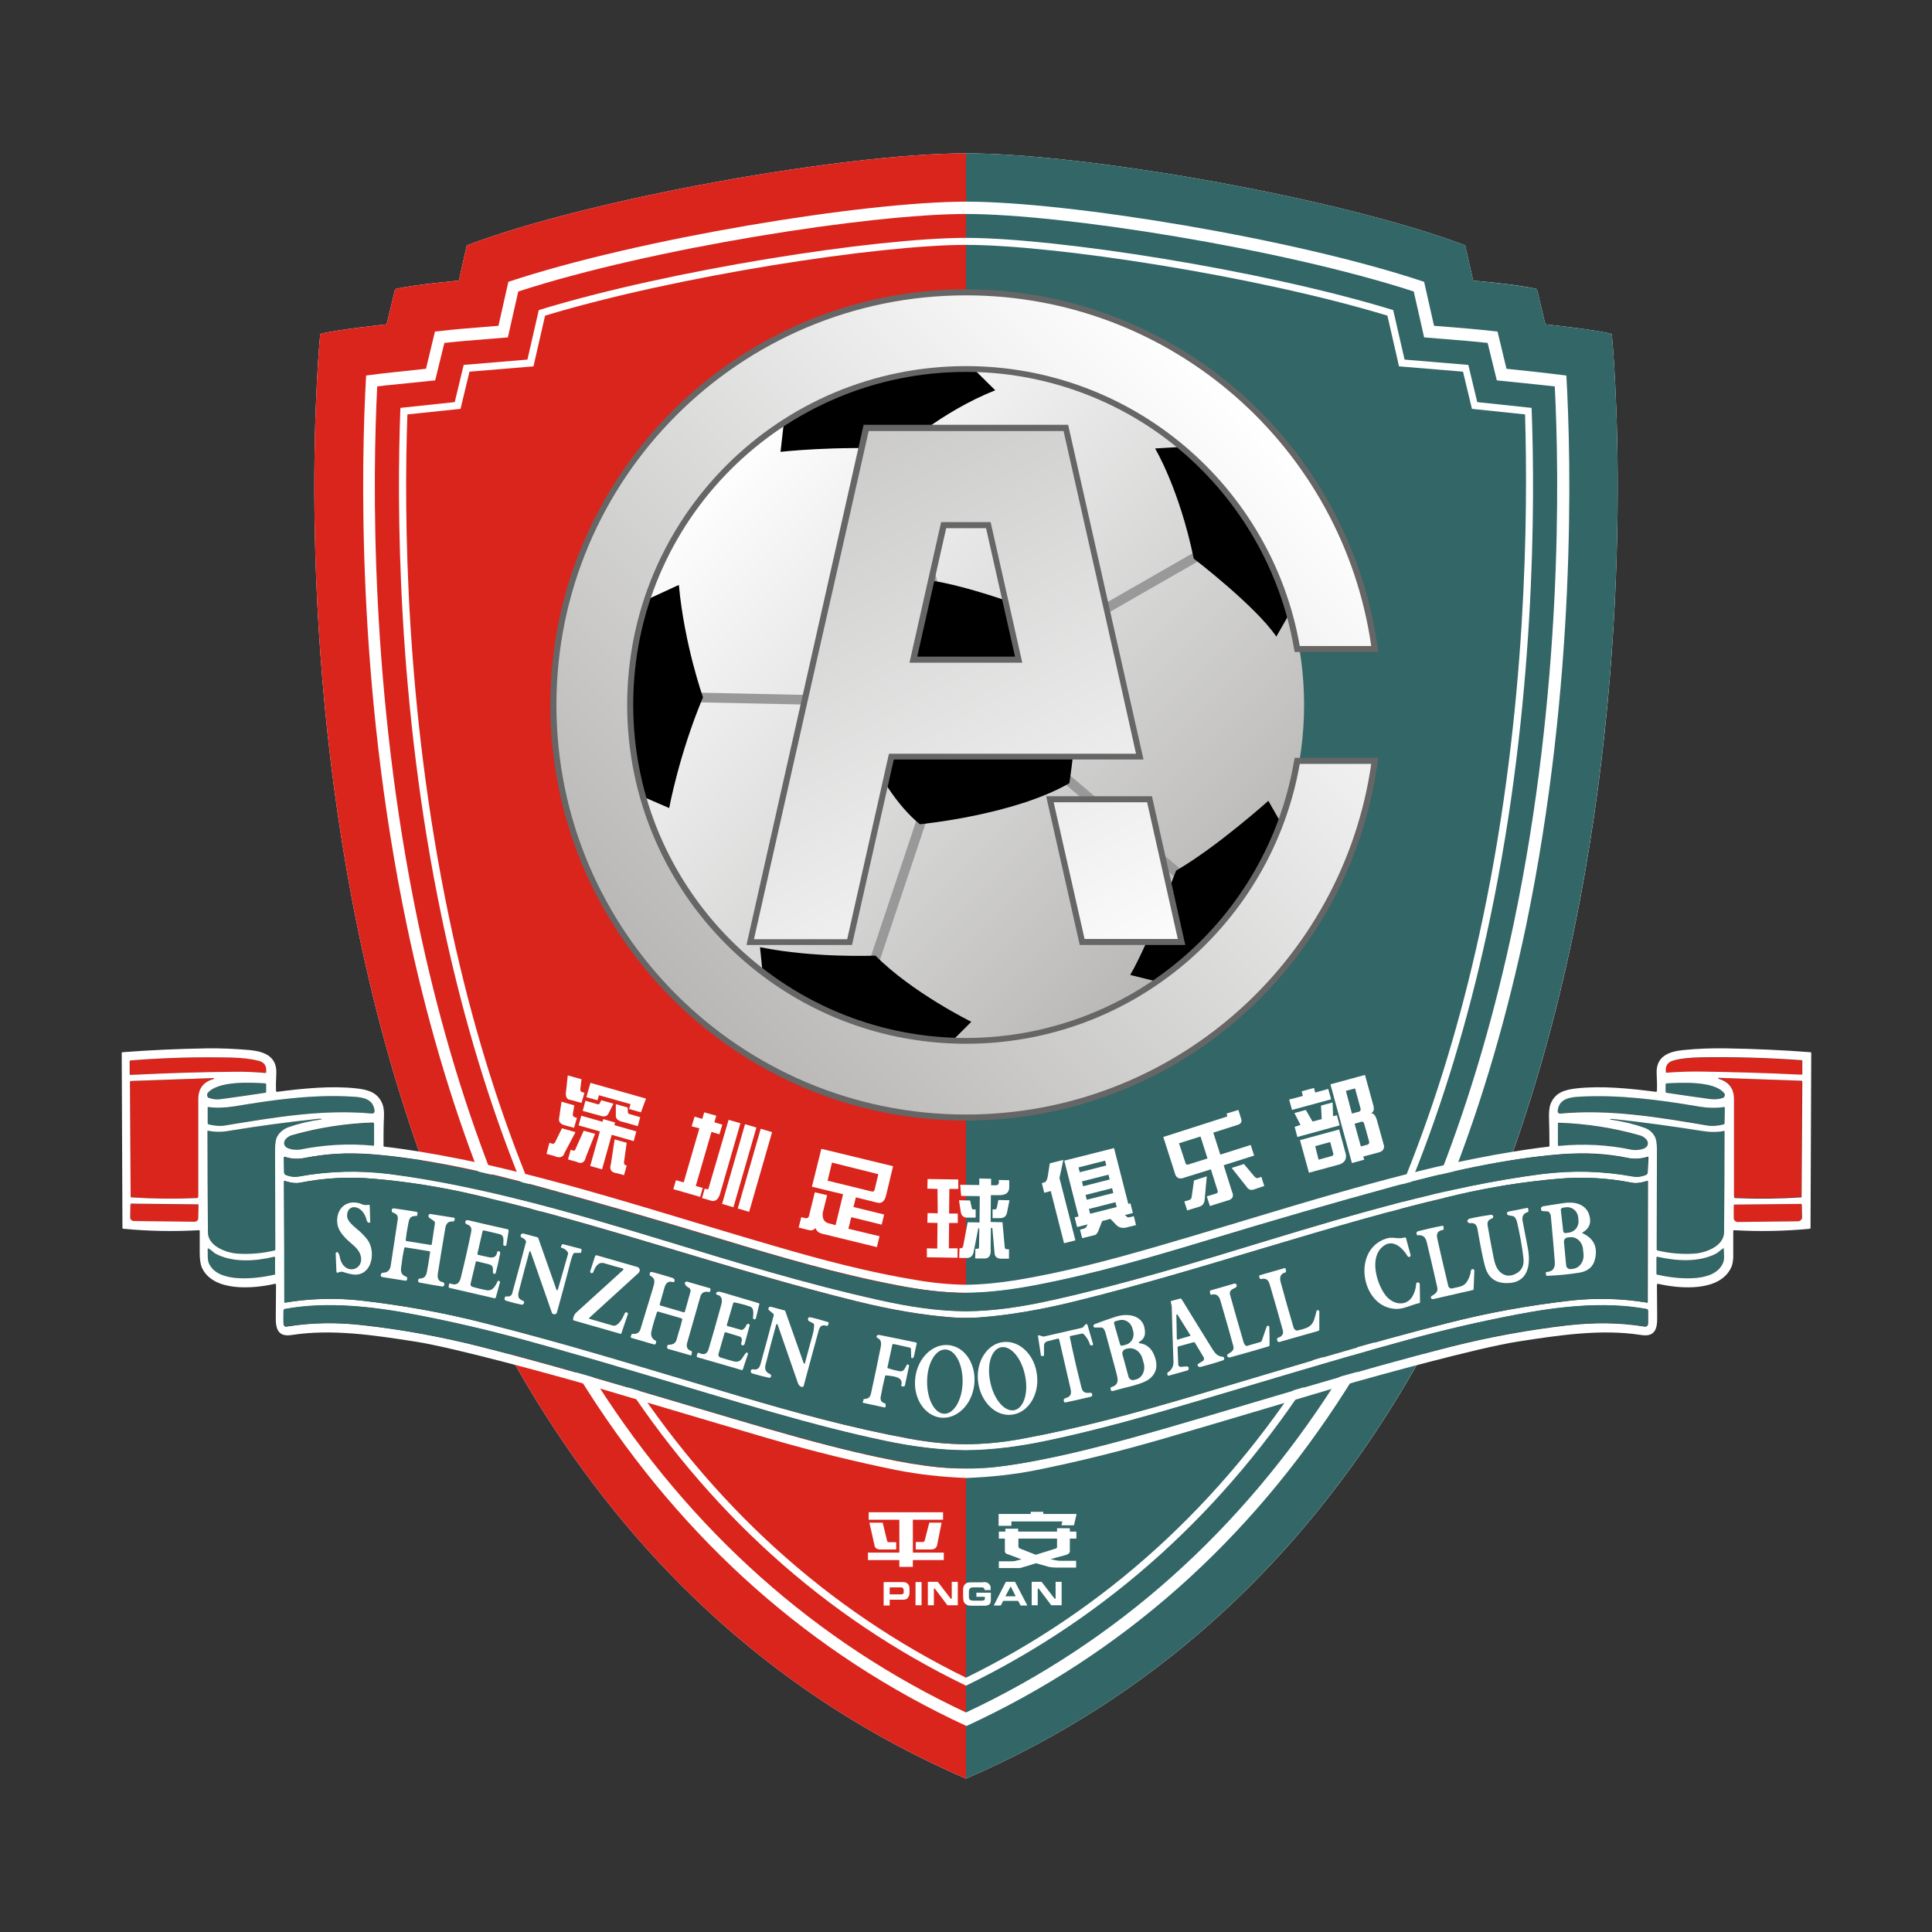 <?xml version="1.0" encoding="utf-8"?>
<!-- Created by @FCLOGO 2023-10-24 GMT+8 16:31:18 . https://fclogo.top/ -->
<!-- FOR PERSONAL USE ONLY NOT FOR COMMERCIAL USE -->
<svg version="1.1" xmlns="http://www.w3.org/2000/svg" xmlns:xlink="http://www.w3.org/1999/xlink" x="0px" y="0px"
	 viewBox="0 0 800 800" style="enable-background:new 0 0 800 800;" xml:space="preserve">
<rect x="0" y="0" width="800" height="800" fill="#333333" stroke="none"/>
<style type="text/css">
	.st0{fill:#FFFFFF;}
	.st1{fill:#DA251D;enable-background:new    ;}
	.st2{fill:#336666;enable-background:new    ;}
	.st3{fill-rule:evenodd;clip-rule:evenodd;fill:url(#SVGID_1_);}
	.st4{fill:#999999;enable-background:new    ;}
	.st5{fill-rule:evenodd;clip-rule:evenodd;}
	.st6{enable-background:new    ;}
	.st7{fill:#666666;}
	.st8{fill-rule:evenodd;clip-rule:evenodd;fill:url(#SVGID_00000074427678227986980730000011378154574165895323_);}
	.st9{fill:#666666;enable-background:new    ;}
	.st10{fill-rule:evenodd;clip-rule:evenodd;fill:url(#SVGID_00000103262490780313233440000003900313969220775058_);}
	.st11{fill:#DA251C;}
	.st12{fill:#336666;}
</style>
<g>
	<g>
		<path class="st0" d="M667.4,138.3c-6.4-1.8-27.5-4-27.5-4l-3.5-14.6c-8-2-26.4-3.5-26.4-3.5l-3.3-14.6
			C554.8,81.9,449.4,63.5,400,63.5s-154.8,18.4-206.7,38.1l-3.3,14.6c0,0-18.4,1.6-26.4,3.5l-3.5,14.6c0,0-21.1,2.2-27.5,4
			c0,0-46.6,462.4,267.4,598.2C714.1,600.7,667.4,138.3,667.4,138.3z"/>
		<g>
			<path class="st1" d="M400,63.5c-49.4,0-154.8,18.4-206.7,38.1l-3.3,14.6c0,0-18.4,1.6-26.4,3.5l-3.5,14.6c0,0-21.1,2.2-27.5,4
				c0,0-46.6,462.4,267.4,598.2V63.5z"/>
			<path class="st2" d="M400,63.5c49.4,0,154.8,18.4,206.7,38.1l3.3,14.6c0,0,18.4,1.6,26.4,3.5l3.5,14.6c0,0,21.1,2.2,27.5,4
				c0,0,46.6,462.4-267.4,598.2V63.5z"/>
		</g>
		<path class="st0" d="M648.6,155.5c-3.4-0.4-7.2-0.9-10.8-1.3l-14-1.5l-3.7-15.4c-4.1-0.5-8.5-0.9-11.7-1.2l-14.6-1.2l-4.1-18.2
			c-53.8-18-147.3-33.2-189.6-33.2s-135.8,15.3-189.6,33.2l-4.1,18.2l-14.6,1.2c-3.3,0.3-7.6,0.7-11.7,1.2l-3.7,15.4l-14,1.5
			c-3.6,0.4-7.3,0.8-10.8,1.3c-2,35.2-4.2,127.1,16.9,227.9c15.6,74.4,40.7,139,74.6,192.1c40.1,62.8,93,109.6,157.1,139.2
			c64.2-29.6,117-76.3,157.1-139.2c33.9-53.1,59-117.7,74.6-192.1C652.8,282.6,650.6,190.7,648.6,155.5z M626.8,382.4
			c-15.5,73.8-40.3,137.9-73.9,190.4c-39.2,61.3-90.6,107.1-152.9,136.3c-62.3-29.2-113.8-75.1-152.9-136.3
			c-33.6-52.5-58.4-116.6-73.9-190.4c-20.2-96.5-18.9-185-17-222.4c2.2-0.3,4.4-0.5,6.5-0.7l17.5-1.8l3.8-15.5
			c2.8-0.3,5.7-0.6,8.1-0.8l18.2-1.5l4.3-19c55-17.9,145.6-32.1,185.4-32.1c39.8,0,130.3,14.2,185.4,32.1l4.3,19l18.2,1.5
			c2.5,0.2,5.3,0.5,8.1,0.8l3.8,15.5l17.5,1.8c2.1,0.2,4.3,0.5,6.5,0.7C645.7,197.4,647,285.9,626.8,382.4z"/>
		<path class="st0" d="M634.2,168.9l-22.5-2.4l-3.7-15.4c-0.3,0-26.4-2.2-26.4-2.2l-4.7-20.5C522.5,111.7,437.2,98.5,400,98.5
			c-37.2,0-122.5,13.2-176.9,29.9l-4.7,20.5c0,0-26.1,2.2-26.4,2.2l-3.7,15.4l-22.5,2.4c-1.5,38.8-1.6,121.9,17.2,211.4
			c15.2,72.6,39.6,135.6,72.5,187.1C292.7,625.7,341.3,669.6,400,698c58.7-28.5,107.3-72.4,144.5-130.6
			c32.9-51.5,57.3-114.5,72.5-187.1C635.8,290.9,635.7,207.7,634.2,168.9z M614.1,379.7C599,452,574.7,514.6,542,565.8
			c-36.6,57.3-84.4,100.7-142,128.9c-57.6-28.2-105.3-71.6-142-128.9c-32.7-51.2-57-113.8-72.1-186.1
			c-18.1-86.4-18.7-166.5-17.2-208.1l22-2.3l3.7-15.4c6.3-0.5,26.5-2.2,26.5-2.2l4.8-21c54.6-16.5,138.1-29.3,174.4-29.3
			c36.2,0,119.7,12.7,174.4,29.3l4.8,21c0,0,20.2,1.7,26.5,2.2l3.7,15.4l22,2.3C632.7,213.3,632.2,293.4,614.1,379.7z"/>
	</g>
	<g>
		<linearGradient id="SVGID_1_" gradientUnits="userSpaceOnUse" x1="298.277" y1="190.214" x2="496.267" y2="388.204">
			<stop  offset="0" style="stop-color:#FFFFFF"/>
			<stop  offset="1" style="stop-color:#B9B8B7"/>
		</linearGradient>
		<circle class="st3" cx="400" cy="291.9" r="140"/>
		<g>
			<path class="st4" d="M389.8,264l-24.1-95.7l3.9-1l24.1,95.7L389.8,264z M508.2,225.5l-2-3.5l-73.4,42.1l2,3.5L508.2,225.5z
				 M501.6,370.7l-69.6-59l-2.6,3.1l69.6,59L501.6,370.7z M390.1,320.5l-3.8-1.3l-32.4,96.9l3.8,1.3L390.1,320.5z M383.3,288.8
				l-114-2.4l-0.1,4l114,2.4L383.3,288.8z"/>
			<path class="st5" d="M412.1,161.6c-22.8,9.1-39.2,24.4-39.2,24.4c-27.1-1.5-49.7,1.1-49.7,1.1l1.5-13.2
				c21.7-13.9,47.5-21.9,75.2-21.9c0.8,0,1.7,0,2.5,0L412.1,161.6z M281.1,242.2l-14.3,6.6c-4.4,13.6-6.8,28.1-6.8,43.1
				c0,13,1.8,25.5,5.1,37.5l12,5.2c0,0,4-22,14-45.9C291.1,288.8,283.4,267.1,281.1,242.2z M362.5,395.7c0,0-25.2,1.1-47.8-3.5
				l1.2,11.7c21.8,16.4,48.5,26.6,77.6,27.9l8.7-8.7C402.2,423.1,377.8,411.1,362.5,395.7z M525.2,331.6c0,0-21.3,19.1-38.2,28.9
				c0,0-11.6,30.5-19,43.2l12.1,3c22.9-16,40.8-38.6,50.8-65.1L525.2,331.6z M490.3,185l-12,0.7c0,0,10,16.6,16,45.6
				c0,0,25.6,19.6,34.2,32.3l6-10.5C526.7,226.1,511.1,202.6,490.3,185z M385.7,240.4c0,0-26.8,26.1-35.1,49.7
				c0,0,11.1,35.6,30.3,51.2c0,0,38.9-3.7,61.9-17c0,0,5.7-35.9,3-64.8C445.7,259.5,407.6,243.7,385.7,240.4z"/>
		</g>
		<g>
			<g class="st6">
				<polygon class="st7" points="477,329.7 433.2,329.7 447.1,391.3 490.8,391.3 				"/>
				<path class="st7" d="M442.3,175.9h-84.7l-48.5,215.4h43.7l17.3-76.8h103.4L442.3,175.9z M420.3,271.9h-40.5l12-53.2h16.5
					L420.3,271.9z"/>
			</g>
			
				<linearGradient id="SVGID_00000084518484282632919940000002136638915008353716_" gradientUnits="userSpaceOnUse" x1="451.148" y1="426.742" x2="284.926" y2="108.842">
				<stop  offset="0" style="stop-color:#FFFFFF"/>
				<stop  offset="1" style="stop-color:#B9B8B7"/>
			</linearGradient>
			<path style="fill-rule:evenodd;clip-rule:evenodd;fill:url(#SVGID_00000084518484282632919940000002136638915008353716_);" d="
				M462,274.4l-13.1-58.2l-8.5-37.7h-80.7l-8.5,37.7L338,274.4l-8.5,37.7l-17.3,76.8h38.6l17.3-76.8h102.3L462,274.4z M376.6,274.4
				l13.1-58.2h20.5l13.1,58.2H376.6z M487.7,388.8h-38.6l-12.8-56.6H475L487.7,388.8z"/>
		</g>
		<g>
			<path class="st9" d="M400,464c-94.9,0-172.1-77.2-172.1-172.1S305.1,119.8,400,119.8c41.6,0,81.8,15.1,113.1,42.4
				c31,27.1,51.3,64.4,57.2,104.9l0.4,2.9h-34.6l-0.4-2.1c-5.5-31.5-22.1-60.4-46.6-81.2c-24.8-21.1-56.5-32.7-89.1-32.7
				c-76,0-137.8,61.8-137.8,137.8S324,429.8,400,429.8c32.6,0,64.3-11.6,89.1-32.7c24.6-20.8,41.1-49.7,46.6-81.2l0.4-2.1h34.6
				l-0.4,2.9c-5.8,40.6-26.1,77.8-57.2,104.9C481.8,449,441.6,464,400,464z"/>
			
				<linearGradient id="SVGID_00000131356435770668120270000009242767396512911787_" gradientUnits="userSpaceOnUse" x1="519.61" y1="172.324" x2="281.011" y2="410.922">
				<stop  offset="0" style="stop-color:#FFFFFF"/>
				<stop  offset="1" style="stop-color:#B9B8B7"/>
			</linearGradient>
			<path style="fill-rule:evenodd;clip-rule:evenodd;fill:url(#SVGID_00000131356435770668120270000009242767396512911787_);" d="
				M538.2,316.3c-11.5,65.9-69,115.9-138.2,115.9c-77.5,0-140.3-62.8-140.3-140.3S322.5,151.6,400,151.6
				c69.2,0,126.7,50.1,138.2,115.9h29.6C556,185.4,485.4,122.3,400,122.3c-93.7,0-169.6,75.9-169.6,169.6S306.3,461.5,400,461.5
				c85.4,0,156-63.1,167.8-145.2H538.2z"/>
		</g>
	</g>
	<g>
		<path class="st11" d="M107.4,439.3c2.2,0.6,3.2,2.2,2.9,4.7c0,0.2-0.1,0.3-0.3,0.3c-4.4-0.4-8.9-0.6-13.3-0.5
			c-14.2,0.1-28.3,0.6-42.5,1.3c-0.2,0-0.4-0.2-0.4-0.4c0,0,0,0,0,0l0-5.2c0-0.2,0.1-0.4,0.3-0.4c13.8-1.1,27.6-1.5,41.4-1.2
			C100.4,438,104.4,438.4,107.4,439.3z"/>
		<path class="st11" d="M88.5,446.7c-4.2,1.2-6.4,4-6.4,8.4c0,13.5,0,26.9,0,40.3c0,0.4-0.3,0.7-0.6,0.7c-9.1,0.4-18.2,0.3-27.2-0.3
			c-0.1,0-0.2-0.1-0.2-0.2L53.8,448c0-0.2,0.2-0.4,0.4-0.4l34.2-1.2c0.1,0,0.2,0.1,0.2,0.2C88.6,446.6,88.6,446.7,88.5,446.7z"/>
		<path class="st12" d="M86,452.6c4.2-5.1,17.8-4.4,23.8-4c0.3,0,0.4,0.2,0.4,0.5l0,3c0,0.2-0.2,0.4-0.4,0.4
			c-6,0.9-12.1,1.8-18.1,2.6c-1.9,0.3-3.7,0.1-5.2-0.5c-0.7-0.2-1-1-0.8-1.6C85.9,452.8,86,452.7,86,452.6z"/>
		<path class="st12" d="M145.8,454.1c4.1,0.2,8.7,0.8,9.2,5.9c0.1,0.6-0.4,1.1-0.9,1.1c-0.1,0-0.1,0-0.2,0
			c-20.3-1.9-40.5,1.6-60.6,4.9c-2.2,0.4-4.5,0.2-7-0.4c-0.2-0.1-0.4-0.3-0.4-0.5l0-6.3c0-0.3,0.1-0.4,0.4-0.3
			c3.2,0.5,6.9,0.3,10.9-0.3C113.1,455.4,129.7,453.1,145.8,454.1z"/>
		<path class="st12" d="M119.3,466.9c-2,0.7-3.5,2-4.5,3.7c-0.6,1.1-0.9,2.9-0.9,5.3c0,13.9,0.1,27.7,0.1,41.4
			c0,0.3-0.1,0.4-0.4,0.5c-5,1.2-10,1.6-15.1,1.3c-4.8-0.3-12.4-3.1-12.4-8.8c-0.1-13.9-0.2-27.9-0.2-41.9c0-0.2,0.1-0.2,0.2-0.2
			c3.1,0.6,5.7,0.6,9.1,0c12.1-2,24.2-3.6,36.4-4.9c0.5-0.1,1,0,1.5,0c0.4,0.1,0.4,0.1,0,0.2C128.1,464.2,123.5,465.4,119.3,466.9z"
			/>
		<path class="st12" d="M121.1,470.1c10.9-3.1,22-4.8,33.4-5.2c0.2,0,0.4,0.1,0.4,0.4l0,8.8c0,0.2-0.2,0.4-0.4,0.4c0,0,0,0,0,0
			c-10.1-1-20.1-0.4-30.2,1.6c-1.6,0.3-6.2,0.1-6.6-2.2C117.3,472.1,119.5,470.6,121.1,470.1z"/>
		<path class="st11" d="M55.4,505.7c-0.8,0-1.5-0.7-1.5-1.5l0.1-5c0-0.4,0.1-0.7,0.2-0.7l27.9,0.3c0.1,0,0.1,0.3,0.1,0.7l0,5
			c0,0.8-0.7,1.5-1.5,1.5c0,0,0,0,0,0L55.4,505.7z"/>
		<path class="st12" d="M86.5,517c1,0.5,2,1.6,2.8,2.1c7.1,3.8,16.5,3.2,24.3,1.3c0.2,0,0.3,0.1,0.4,0.2c0,0,0,0.1,0,0.1l0,6.7
			c0,0.2-0.1,0.3-0.3,0.4c-7,1.6-23.4,3.9-27.2-4.7c-0.7-1.7-0.4-3.9-0.5-5.8C86.1,516.9,86.2,516.8,86.5,517z"/>
		<path class="st11" d="M704.5,437.9c13.8-0.2,27.6,0.2,41.4,1.2c0.2,0,0.3,0.1,0.3,0.4l0,5.2c0,0,0,0,0,0c0,0.2-0.2,0.4-0.4,0.4
			c-14.1-0.7-28.3-1.1-42.5-1.3c-4.4,0-8.8,0.1-13.3,0.5c-0.2,0-0.3-0.1-0.3-0.3c-0.3-2.5,0.7-4,2.9-4.7
			C695.6,438.4,699.6,438,704.5,437.9z"/>
		<path class="st11" d="M711.4,446.5c0-0.1,0.1-0.2,0.2-0.2l34.2,1.2c0.2,0,0.4,0.2,0.4,0.4l-0.3,47.5c0,0.1-0.1,0.2-0.2,0.2
			c-9.1,0.6-18.1,0.7-27.2,0.3c-0.4,0-0.6-0.3-0.6-0.7c0-13.4,0-26.8,0-40.3c0-4.4-2.2-7.2-6.4-8.4
			C711.4,446.7,711.4,446.6,711.4,446.5z"/>
		<path class="st12" d="M714.2,453c0.2,0.7-0.1,1.4-0.8,1.6c-1.5,0.6-3.3,0.7-5.2,0.5c-6-0.8-12.1-1.7-18.1-2.6
			c-0.2,0-0.4-0.2-0.4-0.4l0-3c0-0.3,0.1-0.4,0.4-0.5c6-0.3,19.6-1.1,23.8,4C714,452.7,714.1,452.8,714.2,453z"/>
		<path class="st12" d="M702.8,458.1c4,0.7,7.7,0.8,10.9,0.3c0.3,0,0.4,0.1,0.4,0.3l0,6.3c0,0.2-0.2,0.4-0.4,0.5
			c-2.5,0.6-4.8,0.8-7,0.4c-20.1-3.4-40.4-6.8-60.6-4.9c-0.1,0-0.1,0-0.2,0c-0.6-0.1-1-0.6-0.9-1.1c0.5-5.1,5.1-5.7,9.2-5.9
			C670.3,453.1,686.9,455.4,702.8,458.1z"/>
		<path class="st12" d="M666.9,463.5c-0.4,0-0.4-0.1,0-0.2c0.5-0.1,1-0.1,1.5,0c12.2,1.3,24.3,3,36.4,4.9c3.3,0.5,6,0.6,9.1,0
			c0.2,0,0.2,0,0.2,0.2c0,14-0.1,28-0.2,41.9c-0.1,5.7-7.6,8.5-12.4,8.8c-5.1,0.3-10.1-0.1-15.1-1.3c-0.3-0.1-0.4-0.2-0.4-0.5
			c0-13.7,0.1-27.5,0.1-41.4c0-2.4-0.3-4.2-0.9-5.3c-0.9-1.7-2.4-3-4.5-3.7C676.5,465.4,671.9,464.2,666.9,463.5z"/>
		<path class="st12" d="M682.3,474c-0.4,2.3-5,2.5-6.6,2.2c-10-2.1-20.1-2.6-30.2-1.6c0,0,0,0,0,0c-0.2,0-0.4-0.2-0.4-0.4l0-8.8
			c0-0.2,0.1-0.4,0.4-0.4c11.4,0.4,22.5,2.1,33.4,5.2C680.5,470.6,682.7,472.1,682.3,474z"/>
		<path class="st11" d="M719.4,506C719.4,506,719.4,506,719.4,506c-0.9,0-1.5-0.7-1.6-1.5l0-5c0-0.4,0.1-0.7,0.1-0.7l27.9-0.3
			c0.1,0,0.2,0.3,0.2,0.7l0.1,5c0,0.8-0.7,1.5-1.5,1.5L719.4,506z"/>
		<path class="st12" d="M713.9,517.3c-0.1,1.9,0.2,4.1-0.5,5.8c-3.8,8.6-20.2,6.3-27.2,4.7c-0.2,0-0.3-0.2-0.3-0.4l0-6.7
			c0,0,0-0.1,0-0.1c0-0.2,0.2-0.3,0.4-0.2c7.9,1.8,17.2,2.4,24.3-1.3c0.9-0.5,1.9-1.5,2.8-2.1C713.8,516.8,713.9,516.9,713.9,517.3z
			"/>
		<path class="st0" d="M749.7,435.7c-11.6-0.9-23.3-1.4-34.9-1.6c-5.9-0.1-11.8,0.1-17.7,0.7c-6.3,0.6-11.6,2.7-11.1,10.1
			c0.1,2.3,0.2,4.5,0.1,6.8c0,0.2-0.2,0.4-0.4,0.4c0,0,0,0,0,0c-10.8-1.4-22.6-2.6-33.1-1.4c-5,0.6-8.6,1.8-10.5,6.3
			c-0.5,1.2-0.7,3-0.7,5.2c0.1,4.1,0.2,8.2,0.2,12.2c0,0.2-0.1,0.4-0.3,0.4c0,0-22.1,2.3-53.2,10c-36.6,9-72.6,20.8-108.9,31.3
			c-19.3,5.6-38.5,10.7-58.5,14c-7,1.1-13.9,1.8-20.5,1.9c0,0,0,0,0,0c0,0,0,0,0,0c-6.6-0.1-13.5-0.7-20.5-1.9
			c-20.1-3.3-39.3-8.4-58.5-14c-36.3-10.5-72.2-22.3-108.9-31.3c-31.1-7.7-53.2-10-53.2-10c-0.2,0-0.3-0.2-0.3-0.4
			c0-4.1,0-8.2,0.2-12.2c0.1-2.3-0.2-4-0.7-5.2c-1.9-4.5-5.5-5.7-10.5-6.3c-10.5-1.2-22.3,0-33.1,1.4c0,0,0,0,0,0
			c-0.2,0-0.4-0.2-0.4-0.4c-0.1-2.3,0-4.5,0.1-6.8c0.5-7.4-4.8-9.5-11.1-10.1c-5.9-0.5-11.8-0.8-17.7-0.7
			c-11.7,0.2-23.3,0.7-34.9,1.6c-0.2,0-0.3,0.1-0.3,0.4l0.3,72.3c0,0.2,0.1,0.4,0.3,0.4c10.5,1,20.9,1.2,31.4,0.6
			c0.2,0,0.3,0.1,0.3,0.3c0,3,0,6.1,0,9.1c0,2.6,0.3,4.6,0.8,5.9c4.6,10.5,21.7,8.9,30.3,6.9c0,0,0.1,0,0.1,0c0.2,0,0.4,0.2,0.4,0.4
			c0,4.5-0.1,9-0.1,13.5c-0.1,4.8,1,8.2,6.6,7.3c16.6-2.6,34.3,0.1,51,2.7c16.8,2.6,59.6,14.5,67.7,16.8
			c0.8,0.2,59.7,17.8,78.7,23.3c18.5,5.4,36.1,9.7,52.9,13.1c9,1.8,18.7,2.9,29.1,3.3c10.4-0.4,20.1-1.5,29.1-3.3
			c16.8-3.4,34.4-7.7,52.9-13.1c19-5.5,77.9-23.1,78.7-23.3c8.1-2.3,50.9-14.2,67.7-16.8c16.8-2.6,34.4-5.3,51-2.7
			c5.6,0.9,6.7-2.5,6.6-7.3c0-4.6-0.1-9.1-0.1-13.5c0-0.2,0.2-0.4,0.4-0.4c0,0,0.1,0,0.1,0c8.6,2,25.6,3.6,30.3-6.9
			c0.6-1.3,0.9-3.3,0.8-5.9c0-3.1,0-6.1,0-9.1c0-0.2,0.1-0.3,0.3-0.3c10.5,0.6,21,0.4,31.4-0.6c0.2,0,0.3-0.2,0.3-0.4L750,436
			C750,435.8,749.9,435.7,749.7,435.7z M53.7,439.5c0-0.2,0.1-0.4,0.3-0.4c13.8-1.1,27.6-1.5,41.4-1.2c5,0.1,8.9,0.6,11.9,1.4
			c2.2,0.6,3.2,2.2,2.9,4.7c0,0.2-0.1,0.3-0.3,0.3c-4.4-0.4-8.9-0.6-13.3-0.5c-14.2,0.1-28.3,0.6-42.5,1.3c0,0,0,0,0,0
			c-0.2,0-0.4-0.2-0.4-0.4L53.7,439.5z M82.1,504.4C82.1,504.4,82.1,504.5,82.1,504.4c0,0.9-0.7,1.5-1.6,1.5l-25.1-0.3
			c-0.8,0-1.5-0.7-1.5-1.5l0.1-5c0-0.4,0.1-0.7,0.2-0.7l27.9,0.3c0.1,0,0.1,0.3,0.1,0.7L82.1,504.4z M82.1,455.1
			c0,13.5,0,26.9,0,40.3c0,0.4-0.3,0.7-0.6,0.7c-9.1,0.4-18.2,0.3-27.2-0.3c-0.1,0-0.2-0.1-0.2-0.2L53.8,448c0-0.2,0.2-0.4,0.4-0.4
			l34.2-1.2c0.1,0,0.1,0.1,0.2,0.1c0,0.1,0,0.2-0.1,0.3C84.3,447.9,82.1,450.7,82.1,455.1z M86,452.6c4.2-5.1,17.8-4.4,23.8-4
			c0.3,0,0.4,0.2,0.4,0.5l0,3c0,0.2-0.2,0.4-0.4,0.4c-6,0.9-12.1,1.8-18.1,2.6c-1.9,0.3-3.7,0.1-5.2-0.5c-0.1,0-0.3-0.1-0.4-0.2
			C85.7,453.9,85.6,453.1,86,452.6z M86.3,458.4c3.2,0.5,6.9,0.3,10.9-0.3c15.9-2.7,32.5-5,48.7-4c4.1,0.2,8.7,0.8,9.2,5.9
			c0,0.1,0,0.1,0,0.2c-0.1,0.6-0.6,1-1.1,0.9c-20.3-1.9-40.5,1.6-60.6,4.9c-2.2,0.4-4.5,0.2-7-0.4c-0.2-0.1-0.4-0.3-0.4-0.5l0-6.3
			C85.9,458.5,86,458.4,86.3,458.4z M154.9,465.3l0,8.8c0,0,0,0,0,0c0,0.2-0.2,0.4-0.4,0.3c-10.1-1-20.1-0.4-30.2,1.6
			c-1.6,0.3-6.2,0.1-6.6-2.2c-0.4-1.9,1.8-3.4,3.4-3.8c10.9-3.1,22-4.8,33.4-5.2C154.7,464.9,154.9,465.1,154.9,465.3z M113.7,527.8
			c-7,1.6-23.4,3.9-27.2-4.7c-0.7-1.7-0.4-3.9-0.5-5.8c0-0.3,0.1-0.4,0.4-0.3c1,0.5,2,1.6,2.8,2.1c7.1,3.8,16.5,3.2,24.3,1.3
			c0,0,0.1,0,0.1,0c0.2,0,0.3,0.1,0.3,0.3l0,6.7C114.1,527.6,114,527.7,113.7,527.8z M114.8,470.6c-0.6,1.1-0.9,2.9-0.9,5.3
			c0,13.9,0.1,27.7,0.1,41.4c0,0.3-0.1,0.4-0.4,0.5c-5,1.2-10,1.6-15.1,1.3c-4.8-0.3-12.4-3.1-12.4-8.8c-0.1-13.9-0.2-27.9-0.2-41.9
			c0-0.2,0.1-0.2,0.2-0.2c3.1,0.6,5.7,0.6,9.1,0c12.1-2,24.2-3.6,36.4-4.9c0.5-0.1,1,0,1.5,0c0.4,0.1,0.4,0.1,0,0.2
			c-5,0.7-9.6,1.8-13.8,3.3C117.3,467.6,115.8,468.8,114.8,470.6z M680.9,549.3c-10.6-1.7-20.8-1.7-31.8-0.5
			c-16.2,1.9-32.2,4.8-48.1,8.8c-40.2,10.2-79.7,22.7-119.6,34.2c-17.8,5.1-33,9.1-45.6,11.7c-9.6,2-17.8,3.4-24.7,4.1
			c-3.7,0.4-7.5,0.5-11.2,0.5c-3.7,0-7.4-0.2-11.2-0.5c-6.9-0.7-15.1-2-24.7-4.1c-12.7-2.7-27.9-6.6-45.6-11.7
			c-39.8-11.6-79.4-24-119.6-34.2c-15.8-4-31.9-7-48.1-8.8c-11-1.3-21.2-1.2-31.8,0.5c-1,0.2-1.5-0.3-1.5-1.3c0-1.8,0-3.6,0-5.3
			c0-0.3,0.2-0.5,0.5-0.6c17.9-3.3,37.2-0.9,53.9,2.3c15.2,2.9,30.3,6.4,45.2,10.5c34.5,9.4,68.6,20.1,102.9,30
			c16.8,4.8,32.3,8.8,46.7,11.8c10.9,2.3,22,3.8,33.3,3.9c11.3-0.1,22.4-1.6,33.3-3.9c14.4-3,29.9-7,46.7-11.8
			c34.3-9.9,68.4-20.6,102.9-30c14.9-4.1,30-7.6,45.2-10.5c16.6-3.2,36-5.6,53.9-2.3c0.3,0.1,0.5,0.3,0.5,0.6c0,1.7,0.1,3.5,0,5.3
			C682.4,549,681.9,549.4,680.9,549.3z M117.6,489.2c0-0.2,0.1-0.3,0.3-0.2c2.5,0.8,4.7,1.1,6.5,0.7c10-2,20.1-2.5,30.3-1.6
			c14,1.2,27.9,3.4,41.7,6.6c53.6,12.4,105.3,31.1,158.6,44.2c14.2,3.5,27.3,5.7,39.2,6.6c1.8,0.1,3.8,0.2,5.8,0.2c2,0,4,0,5.8-0.2
			c11.9-0.9,25-3.1,39.2-6.6c53.3-13.1,105.1-31.8,158.6-44.2c13.7-3.2,27.6-5.4,41.7-6.6c10.2-0.9,20.3-0.3,30.3,1.6
			c1.8,0.4,3.9,0.1,6.5-0.7c0.2-0.1,0.3,0,0.3,0.2l-0.1,50.1c0,0,0,0.1-0.1,0.1c0,0,0,0,0,0c-10.5-1.7-20.9-2-31.4-0.9
			c-17.2,1.9-34.3,5-51.1,9.3c-35.8,9.1-61.5,17.2-105.8,30.3c-23.4,6.9-46.3,13.2-70.8,17.7c-7.9,1.4-15.5,2.2-23,2.2
			c-7.6,0-15.1-0.7-23-2.2c-24.5-4.5-47.5-10.8-70.8-17.7c-44.3-13.2-70-21.3-105.8-30.3c-16.8-4.3-33.9-7.3-51.1-9.3
			c-10.4-1.2-20.9-0.9-31.4,0.9c0,0,0,0,0,0c-0.1,0-0.1,0-0.1-0.1L117.6,489.2z M682.3,485.3c0,0.5-0.3,1-0.8,1.2
			c-1.7,0.7-3.5,0.9-5.3,0.6c-12.5-2.3-25.2-2.6-37.8-1c-38.5,5-79,17-112.9,27.3c-29.5,9-59.2,18.1-89.4,24.8
			c-12.5,2.8-24.2,4.6-36.1,4.7c-11.9-0.1-23.6-1.9-36.1-4.7c-30.2-6.7-59.9-15.8-89.4-24.8c-34-10.3-74.4-22.4-112.9-27.3
			c-12.7-1.6-25.3-1.3-37.8,1c-1.8,0.3-3.5,0.1-5.3-0.6c-0.5-0.2-0.8-0.6-0.8-1.2l-0.1-6c0-0.2,0.1-0.3,0.4-0.3
			c2.7,0.9,5.3,1,7.9,0.5c9.3-1.8,17.7-2.3,27.6-1.6c23.3,1.8,48.1,7.4,69.4,13.3c25.3,6.9,50.4,14.2,75.5,21.8
			c24.1,7.3,48.5,14.5,73.3,19.2c9.7,1.9,19,3.1,28.4,3.1c9.4-0.1,18.7-1.3,28.4-3.1c24.8-4.7,49.1-11.9,73.3-19.2
			c25.1-7.6,50.3-14.9,75.5-21.8c21.3-5.8,46.1-11.5,69.4-13.3c9.9-0.7,18.3-0.3,27.6,1.6c2.5,0.5,5.2,0.3,7.9-0.5
			c0.2-0.1,0.4,0,0.4,0.3L682.3,485.3z M645.1,465.3c0-0.2,0.1-0.4,0.4-0.4c11.4,0.4,22.5,2.1,33.4,5.2c1.6,0.4,3.8,1.9,3.4,3.8
			c-0.4,2.3-5,2.5-6.6,2.2c-10-2.1-20.1-2.6-30.2-1.6c-0.2,0-0.4-0.1-0.4-0.3c0,0,0,0,0,0L645.1,465.3z M713.4,523.1
			c-3.8,8.6-20.2,6.3-27.2,4.7c-0.2,0-0.3-0.2-0.3-0.4l0-6.7c0-0.2,0.1-0.3,0.3-0.3c0,0,0.1,0,0.1,0c7.9,1.8,17.2,2.4,24.3-1.3
			c0.9-0.5,1.9-1.5,2.8-2.1c0.3-0.2,0.4-0.1,0.4,0.3C713.8,519.2,714.2,521.4,713.4,523.1z M713.9,510.3c-0.1,5.7-7.6,8.5-12.4,8.8
			c-5.1,0.3-10.1-0.1-15.1-1.3c-0.3-0.1-0.4-0.2-0.4-0.5c0-13.7,0.1-27.5,0.1-41.4c0-2.4-0.3-4.2-0.9-5.3c-0.9-1.7-2.4-3-4.5-3.7
			c-4.2-1.5-8.8-2.6-13.8-3.3c-0.4,0-0.4-0.1,0-0.2c0.5-0.1,1-0.1,1.5,0c12.2,1.3,24.3,3,36.4,4.9c3.3,0.5,6,0.6,9.1,0
			c0.2,0,0.2,0,0.2,0.2C714.1,482.4,714,496.4,713.9,510.3z M714.1,465.1c0,0.2-0.2,0.4-0.4,0.5c-2.5,0.6-4.8,0.8-7,0.4
			c-20.1-3.4-40.4-6.8-60.6-4.9c-0.6,0.1-1.1-0.4-1.1-0.9c0-0.1,0-0.1,0-0.2c0.5-5.1,5.1-5.7,9.2-5.9c16.1-0.9,32.8,1.3,48.7,4
			c4,0.7,7.7,0.8,10.9,0.3c0.3,0,0.4,0.1,0.4,0.3L714.1,465.1z M713.8,454.4c-0.1,0.1-0.2,0.2-0.4,0.2c-1.5,0.6-3.3,0.7-5.2,0.5
			c-6-0.8-12.1-1.7-18.1-2.6c-0.2,0-0.4-0.2-0.4-0.4l0-3c0-0.3,0.1-0.4,0.4-0.5c6-0.3,19.6-1.1,23.8,4
			C714.4,453.1,714.3,453.9,713.8,454.4z M744.6,505.7l-25.1,0.3c-0.8,0-1.5-0.7-1.6-1.5c0,0,0,0,0,0l0-5c0-0.4,0.1-0.7,0.1-0.7
			l27.9-0.3c0.1,0,0.2,0.3,0.2,0.7l0.1,5C746.1,505,745.4,505.7,744.6,505.7z M746,495.6c0,0.1-0.1,0.2-0.2,0.2
			c-9.1,0.6-18.1,0.7-27.2,0.3c-0.4,0-0.6-0.3-0.6-0.7c0-13.4,0-26.8,0-40.3c0-4.4-2.2-7.2-6.4-8.4c-0.1,0-0.1-0.2-0.1-0.3
			c0-0.1,0.1-0.1,0.2-0.1l34.2,1.2c0.2,0,0.4,0.2,0.4,0.4L746,495.6z M746.3,444.6c0,0.2-0.2,0.4-0.4,0.4c0,0,0,0,0,0
			c-14.1-0.7-28.3-1.1-42.5-1.3c-4.4,0-8.8,0.1-13.3,0.5c-0.2,0-0.3-0.1-0.3-0.3c-0.3-2.5,0.7-4,2.9-4.7c3-0.9,7-1.3,11.9-1.4
			c13.8-0.2,27.6,0.2,41.4,1.2c0.2,0,0.3,0.1,0.3,0.4L746.3,444.6z"/>
		<path class="st12" d="M682.1,479.1c-2.7,0.9-5.3,1-7.9,0.5c-9.3-1.8-17.7-2.3-27.6-1.6c-23.3,1.8-48.1,7.4-69.4,13.3
			c-25.3,6.9-50.4,14.2-75.5,21.8c-24.1,7.3-48.5,14.5-73.3,19.2c-9.7,1.9-19,3.1-28.4,3.1c-9.4-0.1-18.7-1.3-28.4-3.1
			c-24.8-4.7-49.1-11.9-73.3-19.2c-25.1-7.6-50.3-14.9-75.5-21.8c-21.3-5.8-46.1-11.5-69.4-13.3c-9.9-0.7-18.3-0.3-27.6,1.6
			c-2.5,0.5-5.2,0.3-7.9-0.5c-0.2-0.1-0.4,0-0.4,0.3l0.1,6c0,0.5,0.3,1,0.8,1.2c1.7,0.7,3.5,0.9,5.3,0.6c12.5-2.3,25.2-2.6,37.8-1
			c38.5,5,79,17,112.9,27.3c29.5,9,59.2,18.1,89.4,24.8c12.5,2.8,24.2,4.6,36.1,4.7c11.9-0.1,23.6-1.9,36.1-4.7
			c30.2-6.7,59.9-15.8,89.4-24.8c34-10.3,74.4-22.4,112.9-27.3c12.7-1.6,25.3-1.3,37.8,1c1.8,0.3,3.5,0.1,5.3-0.6
			c0.5-0.2,0.8-0.6,0.8-1.2l0.1-6C682.4,479.1,682.3,479,682.1,479.1z"/>
		<path class="st12" d="M682,489c-2.5,0.8-4.7,1.1-6.5,0.7c-10-2-20.1-2.5-30.3-1.6c-14,1.2-27.9,3.4-41.7,6.6
			C550,507.1,498.3,525.8,445,538.9c-14.2,3.5-27.3,5.7-39.2,6.6c-1.8,0.1-3.8,0.2-5.8,0.2c-2,0-4,0-5.8-0.2
			c-11.9-0.9-25-3.1-39.2-6.6c-53.3-13.1-105.1-31.8-158.6-44.2c-13.7-3.2-27.6-5.4-41.7-6.6c-10.2-0.9-20.3-0.3-30.3,1.6
			c-1.8,0.4-3.9,0.1-6.5-0.7c-0.2-0.1-0.3,0-0.3,0.2l0.1,50.1c0,0,0,0,0,0c0,0,0.1,0.1,0.1,0.1c10.5-1.7,20.9-2,31.4-0.9
			c17.2,1.9,34.3,5,51.1,9.3c35.8,9.1,61.5,17.2,105.8,30.3c23.4,6.9,46.3,13.2,70.8,17.7c7.9,1.4,15.5,2.2,23,2.2
			c7.6,0,15.1-0.7,23-2.2c24.5-4.5,47.5-10.8,70.8-17.7c44.3-13.2,70-21.3,105.8-30.3c16.8-4.3,33.9-7.3,51.1-9.3
			c10.4-1.2,20.9-0.9,31.4,0.9c0.1,0,0.1,0,0.1-0.1c0,0,0,0,0,0l0.1-50.1C682.4,489,682.3,488.9,682,489z"/>
		<path class="st12" d="M682.4,542.6c0-0.3-0.2-0.5-0.5-0.6c-17.9-3.3-37.2-0.9-53.9,2.3c-15.2,2.9-30.3,6.4-45.2,10.5
			c-34.5,9.4-68.6,20.1-102.9,30c-16.8,4.8-32.3,8.8-46.7,11.8c-10.9,2.3-22,3.8-33.3,3.9c-11.3-0.1-22.4-1.6-33.3-3.9
			c-14.4-3-29.9-7-46.7-11.8c-34.3-9.9-68.4-20.6-102.9-30c-14.9-4.1-30-7.6-45.2-10.5c-16.6-3.2-36-5.6-53.9-2.3
			c-0.3,0.1-0.5,0.3-0.5,0.6c0,1.7-0.1,3.5,0,5.3c0,1,0.5,1.5,1.5,1.3c10.6-1.7,20.8-1.7,31.8-0.5c16.2,1.9,32.2,4.8,48.1,8.8
			c40.2,10.2,79.7,22.7,119.6,34.2c17.8,5.1,33,9.1,45.6,11.7c9.6,2,17.8,3.4,24.7,4.1c3.7,0.4,7.5,0.5,11.2,0.5
			c3.7,0,7.4-0.2,11.2-0.5c6.9-0.7,15.1-2,24.7-4.1c12.7-2.7,27.9-6.6,45.6-11.7c39.8-11.6,79.4-24,119.6-34.2
			c15.8-4,31.9-7,48.1-8.8c11-1.3,21.2-1.2,31.8,0.5c1,0.2,1.5-0.3,1.5-1.3C682.4,546.1,682.4,544.4,682.4,542.6z"/>
	</g>
	<g>
		<path class="st0" d="M418.9,585.8C418.9,585.8,418.9,585.8,418.9,585.8c6.7-0.7,11.5-8.1,10.5-16.4c-0.9-8.3-7.1-14.4-13.9-13.7
			c0,0,0,0,0,0c-6.7,0.7-11.5,8.1-10.5,16.4S412.2,586.6,418.9,585.8z M414.4,557.9c4-0.9,8.5,4.3,10,11.4
			c1.6,7.2-0.4,13.7-4.3,14.6c-4,0.9-8.5-4.3-10-11.4C408.5,565.3,410.4,558.8,414.4,557.9z"/>
		<path class="st0" d="M389.4,587c6.7,0.8,13-5.2,14-13.5c1-8.3-3.6-15.7-10.4-16.5c-6.7-0.8-13,5.2-14,13.5S382.7,586.1,389.4,587z
			 M391.4,558.8c4.1,0,7.3,6,7.2,13.4c-0.1,7.3-3.5,13.2-7.5,13.2c-4.1,0-7.3-6-7.2-13.4C383.9,564.7,387.3,558.7,391.4,558.8z"/>
		<path class="st0" d="M265.2,550.4c-0.5,1.5-1.6,2.1-3.3,1.9c-0.2,0-0.4,0.1-0.4,0.3l-0.3,0.8c-0.1,0.3,0,0.5,0.3,0.6l9.3,2.7
			c0.4,0.1,0.7-0.1,0.8-0.5c0,0,0-0.1,0-0.1l0.1-0.5c0-0.3-0.1-0.4-0.3-0.5c-1.5-0.7-2.1-2.1-1.6-4.1c0.6-2.6,1.4-5.1,2.2-7.6
			c0.1-0.2,0.2-0.3,0.5-0.3l9.7,2.8c0.2,0.1,0.3,0.2,0.3,0.5c-0.6,2.8-1.6,5.4-2.3,8.2c-0.4,1.5-1.4,2.2-3,2.2
			c-0.3,0-0.6,0.1-0.7,0.2c-0.2,0.2-0.3,0.5-0.3,0.9c0,0.3,0.3,0.6,0.6,0.7l9.1,2.6c0.2,0.1,0.5-0.1,0.5-0.3c0,0,0,0,0-0.1l0.1-0.9
			c0-0.3-0.1-0.4-0.3-0.5c-1.6-0.5-2.2-1.7-1.6-3.6c1.8-6.3,3.6-12.6,5.4-18.9c0.5-1.7,1.7-2.3,3.6-1.9c0.2,0,0.4-0.1,0.5-0.3
			c0,0,0,0,0,0l0.1-0.8c0-0.3-0.1-0.5-0.3-0.5l-9.4-2.7c-0.4-0.1-0.8,0.1-0.9,0.5c-0.1,0.2,0,0.4,0.1,0.6c0.3,0.6,0.8,1.1,1.5,1.4
			c0.6,0.3,0.9,1,0.7,1.7l-2.3,8.2c-0.1,0.3-0.2,0.3-0.5,0.3l-9.6-2.8c-0.3-0.1-0.4-0.3-0.3-0.6c0.6-2.2,1.3-4.4,1.9-6.7
			c0.6-2,1.5-3,3.6-2.4c0.2,0.1,0.4,0,0.5-0.2c0.2-0.4,0.2-0.7,0-1c-0.1-0.3-0.4-0.4-0.9-0.6c-2.6-0.8-5.3-1.6-7.9-2.3
			c-0.4-0.1-0.7-0.1-0.9-0.1c-0.3,0.1-0.5,0.5-0.5,1c0,0.2,0.1,0.5,0.3,0.6c2.5,1.3,1.6,3.1,0.9,5.7
			C267.7,542,266.1,547.6,265.2,550.4z"/>
		<path class="st0" d="M431.4,561.5l0.5,0c0.2,0,0.4-0.1,0.4-0.4c0,0,0,0,0,0l0-3.9c0-0.9,0.6-1.6,1.4-1.8l4.3-1.1
			c0.3-0.1,0.5,0.1,0.6,0.4c0,0,0,0,0,0c1.6,6.8,3.1,13.6,4.7,20.4c0.4,1.8,0.2,3.1-1.7,3.7c-0.5,0.2-0.8,0.3-0.9,0.4
			c-0.3,0.3-0.3,0.7-0.1,1.2c0.1,0.3,0.4,0.4,0.7,0.3c3.4-0.7,6.8-1.5,10.2-2.3c0.4-0.1,0.6-0.2,0.7-0.5c0.2-0.3,0.1-0.7-0.2-1
			c-0.1-0.2-0.3-0.2-0.6-0.2c-3.6,0.5-3.4-1.7-4.1-4.2c-1.6-6.3-3-12.5-4.3-18.8c-0.1-0.3,0.1-0.5,0.3-0.5l4.8-1
			c0.2,0,0.4,0,0.6,0.2c1.2,1.2,2.1,2.6,2.6,4.3c0.1,0.2,0.2,0.4,0.5,0.4l0.3,0c0.3,0,0.5-0.2,0.5-0.4c0-0.1,0-0.1,0-0.2l-2.3-7.9
			c-0.1-0.2-0.3-0.4-0.6-0.3c-0.1,0-0.2,0.1-0.2,0.1l-1.1,1.2c-0.1,0.1-0.2,0.2-0.3,0.2l-15.7,3.6c-0.2,0-0.4,0-0.6,0l-1.6-0.5
			c-0.2,0-0.3,0-0.4,0.2c0,0,0,0.1,0,0.1l1.2,7.9C430.9,561.4,431.1,561.5,431.4,561.5z"/>
		<path class="st0" d="M314.9,564.9c-0.4,1.5-1.3,2.5-2.9,2.1c-0.5-0.1-1,0.1-1.1,0.6c-0.1,0.5,0.1,1,0.6,1.1
			c2.3,0.7,4.6,1.3,6.9,1.8c0.4,0.1,0.8-0.2,0.9-0.6c0.1-0.4-0.1-0.7-0.4-0.9c-1.8-0.8-2.4-1.9-1.9-3.9c1.4-5.6,2.9-11.1,4.4-16.6
			c0-0.2,0.2-0.2,0.4-0.2c0.1,0,0.2,0.1,0.2,0.2c2.8,8.1,5.6,16.2,8.4,24.2c0.3,0.8,0.8,1.4,1.5,1.6c0.4,0.1,0.8-0.1,0.9-0.4
			c0,0,0,0,0-0.1c2.1-7.7,4.1-15.3,6.2-22.9c0.5-1.8,1.4-2.5,3.3-1.9c0.2,0.1,0.4,0,0.5-0.2l0.3-0.7c0.1-0.3,0-0.6-0.3-0.7
			c0,0,0,0-0.1,0c-2.3-0.7-4.6-1.4-7-1.9c-0.4-0.1-0.7-0.1-0.9,0.1c-0.2,0.2-0.3,0.5-0.2,0.9c0,0.2,0.1,0.4,0.3,0.5l1.9,1
			c0.2,0.1,0.3,0.3,0.3,0.6c0,1.2-0.2,2.6-0.6,4.1c-1.1,4-2.2,7.9-3.2,11.8c0,0.1-0.2,0.2-0.3,0.2c-0.1,0-0.1-0.1-0.2-0.2l-7.6-21.5
			c-0.1-0.2-0.2-0.4-0.4-0.4l-5.6-1.5c-0.5-0.1-0.9,0.2-1,0.6c-0.1,0.3,0,0.6,0.3,0.9l1.7,1.4c0.2,0.2,0.2,0.4,0.2,0.6
			C318.6,551.3,316.8,558.1,314.9,564.9z"/>
		<path class="st0" d="M357.5,580.9l8.8,1.9c0.2,0,0.4-0.1,0.4-0.3c0,0,0-0.1,0-0.1l0-0.9c0-0.2-0.1-0.4-0.3-0.4
			c-1.4-0.4-2-1.3-1.7-2.8c0.5-2.8,1.1-5.7,1.8-8.5c0.1-0.2,0.2-0.3,0.4-0.3c2.9,0.4,7.3,0.5,6.3,4.1c-0.1,0.2,0.1,0.4,0.3,0.5
			c0,0,0,0,0.1,0l0.5,0c0.3,0,0.5-0.1,0.6-0.4l1.7-8c0.1-0.3-0.1-0.6-0.4-0.7c-0.2-0.1-0.5,0.1-0.6,0.3c-0.7,1.2-1.1,2.8-2.9,2.5
			c-1.6-0.3-3.2-0.7-4.7-1.2c-0.3-0.1-0.4-0.2-0.3-0.5l2-9.3c0.1-0.2,0.2-0.3,0.4-0.3l6.8,1.5c0.3,0.1,0.5,0.3,0.5,0.6l0.1,3.3
			c0,0.3,0.2,0.5,0.5,0.5c0.1,0,0.2,0,0.2-0.1c0.1,0,0.1-0.1,0.2-0.2c0.1-0.1,0.1-0.2,0.2-0.3c0.4-1.9,0.8-3.7,1.2-5.5
			c0-0.2-0.1-0.4-0.3-0.4c0,0,0,0,0,0c-5.1-1.1-10.1-2.1-15.1-3.1c-0.4-0.1-0.6,0-0.9,0.1c-0.3,0.2-0.4,0.5-0.3,0.8
			c0.1,0.1,0.2,0.2,0.3,0.3c1.6,0.7,1.7,2.1,1.4,3.7c-1.2,6.1-2.5,12.2-3.8,18.2c-0.4,1.9-0.6,3.3-3,3.4c-0.3,0-0.4,0.2-0.4,0.4
			l0,0.4C357,580.5,357.2,580.8,357.5,580.9z"/>
		<path class="st0" d="M453.5,549.7l2.6,0c0.2,0,0.5,0.1,0.7,0.3c0.4,0.5,0.8,1.1,1,2c1.4,5.2,2.8,10.3,4.2,15.5
			c0.8,3.2,1.9,5.8-1.9,6.9c-0.2,0.1-0.3,0.3-0.3,0.5l0.2,0.7c0.1,0.3,0.4,0.5,0.7,0.4c2.6-0.7,5.1-1.4,7.7-2
			c3.4-0.9,5.8-1.8,7.1-2.7c3.4-2.4,4.2-5.8,2.4-10.2c-1.1-2.8-3.2-4.6-6.1-4.9c-0.2,0-0.3-0.2-0.3-0.3c0-0.1,0.1-0.2,0.2-0.2
			c1.3-0.8,2.3-1.9,2.4-3.5c0.3-7.2-6.3-8.8-12-7c-3.1,1-6,2-8.8,3.1c-0.4,0.1-0.6,0.6-0.5,1C452.9,549.5,453.2,549.8,453.5,549.7z
			 M473.1,562.7l0.5,1.8c0.8,3-0.6,6-3.2,6.7c0,0,0,0,0,0l-0.8,0.2c-1,0.3-2-0.3-2.3-1.3l-2.5-9.2c-0.3-1,0.3-2,1.3-2.3c0,0,0,0,0,0
			l0.8-0.2C469.6,557.8,472.3,559.6,473.1,562.7z M461.8,547.1l1.6-0.4c2.3-0.7,4.8,0.8,5.5,3.3c0,0,0,0,0,0l0.3,1.1
			c0.7,2.5-0.6,5-2.9,5.7l-1.6,0.4c-0.4,0.1-0.8-0.1-0.9-0.5l-2.5-8.7C461.2,547.7,461.4,547.3,461.8,547.1z"/>
		<path class="st0" d="M608.5,506.5C608.5,506.5,608.5,506.5,608.5,506.5c3.1-0.4,3.2,1.7,3.6,4.2c1.2,6.7,2.1,11.2,2.8,13.6
			c1.2,4.6,4.1,6.9,8.7,7c9.2,0.2,10.4-7.5,9-14.7c-0.7-3.6-1.4-7.2-2.1-10.9c-0.4-2,0.3-3.3,2.1-3.8c0.2-0.1,0.4-0.3,0.3-0.5
			l-0.1-0.8c0-0.4-0.2-0.5-0.6-0.4l-7.6,1.5c-0.4,0.1-0.7,0.5-0.6,0.9c0.1,0.3,0.3,0.5,0.6,0.6l2,0.4c0.2,0,0.3,0.1,0.4,0.2
			c0.6,0.6,1,1.4,1.2,2.3c1.2,5.3,2.1,10.2,2.6,14.7c0.4,3.1-0.6,5.3-3.1,6.6c-2.1,1.1-4,1.1-5.8-0.1c-2.1-1.4-2.9-3.9-3.4-6.4
			c-0.9-4.4-1.7-8.9-2.5-13.4c-0.3-1.6,0.4-2.5,1.7-2.9c0.4-0.1,0.7-0.6,0.6-1c-0.1-0.4-0.5-0.6-0.9-0.6c-2.8,0.4-5.7,0.9-8.8,1.6
			c-0.7,0.2-1,0.6-1,1.2C607.9,506.2,608.2,506.5,608.5,506.5z"/>
		<path class="st0" d="M638.9,501.5l1.9,0.1c0.2,0,0.4,0.1,0.5,0.2c0.5,0.5,0.9,1.2,0.9,2.1c0.6,6.1,1.1,12.3,1.6,18.4
			c0.2,2.6-0.6,4.2-3.3,4.4c-0.3,0-0.5,0.2-0.4,0.5c0,0,0,0,0,0l0.1,0.7c0,0.3,0.2,0.4,0.5,0.4c4.4-0.2,8.8-0.6,13.2-1.3
			c3.7-0.6,5.9-2.5,6.6-5.8c1.1-4.9-0.6-8.4-5.1-10.5c-0.3-0.1-0.3-0.3,0-0.4c2.8-1.7,3.7-4.1,2.6-7.4c-1.6-4.7-6.6-5.4-10.8-4.7
			c-2.8,0.4-5.6,0.9-8.3,1.3c-0.5,0.1-0.9,0.6-0.8,1.1C638.1,501.2,638.4,501.5,638.9,501.5z M655.5,517.4l0.2,1.9
			c0.3,3.1-1.7,5.8-4.4,6.1c0,0,0,0,0,0l-0.9,0.1c-1,0.1-1.8-0.6-1.9-1.6c0,0,0,0,0,0l-0.9-9.6c-0.1-1,0.6-1.8,1.6-1.9h0l0.9-0.1
			C652.8,512,655.3,514.3,655.5,517.4z M647.1,500.1l1.4-0.2c2.5-0.3,4.7,1.6,5,4.1c0,0,0,0,0,0l0.1,1.3c0.3,2.5-1.5,4.8-4,5.1
			c0,0,0,0,0,0l-1.4,0.2c-0.4,0-0.8-0.3-0.9-0.7l-1-8.9C646.3,500.6,646.6,500.2,647.1,500.1z"/>
		<path class="st0" d="M587.2,511.5c1.9-0.2,3.1,0.7,3.6,2.9c1.5,6.2,2.9,12.3,4.3,18.5c0.5,2.2-0.8,2.8-2.2,3.7
			c-0.5,0.4-0.6,0.7-0.2,1.1c0.2,0.2,0.6,0.3,0.9,0.2l16.2-3.7c0.3-0.1,0.4-0.2,0.4-0.5l0.3-7.5c0-0.4-0.3-0.7-0.7-0.7
			c-0.3,0-0.6,0.2-0.7,0.6c-0.3,2.1-1,3.8-2.1,5.2c-1.3,1.6-3.8,1.7-5.7,2.2c-0.7,0.2-1.4-0.3-1.6-1c-1.6-6.8-3.2-13.4-4.6-19.9
			c-0.4-1.9,0.4-3,2.3-3.3c0.2,0,0.4-0.2,0.4-0.5l-0.1-0.8c0-0.4-0.2-0.5-0.6-0.4c-3.3,0.6-6.6,1.4-9.8,2.2
			c-0.3,0.1-0.6,0.2-0.7,0.5c-0.1,0.3-0.1,0.5,0,0.8C586.8,511.5,587,511.6,587.2,511.5z"/>
		<path class="st0" d="M501.6,536.1C501.7,536.1,501.7,536.1,501.6,536.1c1.9-0.5,3.1,0.3,3.7,2.3c2.7,9.3,4.5,15.6,5.4,19
			c0.5,1.8-1,2.5-2.2,3.3c-0.4,0.2-0.5,0.7-0.2,1c0,0.1,0.1,0.1,0.1,0.2c0.2,0.2,0.5,0.2,0.8,0.2c5.4-1.5,10.8-3,16.1-4.6
			c0.3-0.1,0.4-0.3,0.4-0.6c0-2.3,0-4.7-0.1-7.1c0-0.3,0-0.5-0.1-0.6c-0.1-0.2-0.3-0.3-0.6-0.2c-0.2,0-0.3,0.2-0.4,0.3l-2,5.8
			c-0.1,0.3-0.3,0.5-0.6,0.6l-5.5,1.6c-0.2,0.1-0.5,0-0.7-0.2c-0.4-0.4-0.7-1-0.9-1.8c-1.9-6.4-3.7-12.9-5.5-19.3
			c-0.2-0.8,0.1-1.6,0.9-2.1l1.5-0.8c0.4-0.2,0.5-0.8,0.3-1.2c-0.2-0.3-0.6-0.5-0.9-0.4l-9.7,2.8c-0.3,0.1-0.5,0.3-0.4,0.6l0.1,0.7
			C501.1,536,501.4,536.2,501.6,536.1z"/>
		<path class="st0" d="M578.2,542c2.9,0.1,6.3-1.7,9.4-2.4c0.3-0.1,0.4-0.2,0.4-0.5l-0.1-7.3c0-0.4-0.4-0.8-0.8-0.8
			c-0.4,0-0.7,0.3-0.7,0.7c-0.1,1.3-0.4,2.6-0.9,3.8c-2.3,5.9-8.6,5.1-11.9,0.7c-3.5-4.7-6.3-14.5-1.8-19.3
			c4.3-4.6,8.7-0.6,11.1,3.3c0.2,0.3,0.6,0.4,0.9,0.2c0.2-0.1,0.3-0.4,0.3-0.7l-1.9-7c-0.1-0.2-0.3-0.4-0.5-0.3c0,0,0,0,0,0
			c-2.8,0.9-5-0.5-7.8,0.5C559.5,517.6,563.7,541.7,578.2,542z"/>
		<path class="st0" d="M484.1,569.6l7.5-2.1c0.5-0.1,0.7-0.6,0.6-1.1c-0.1-0.4-0.5-0.7-0.9-0.6l-2.4,0.2c-0.5,0-1-0.4-1-0.9
			c0,0,0,0,0,0l-0.3-7.1c0-0.2,0.1-0.5,0.4-0.5l6.2-1.7c0.2-0.1,0.4,0,0.6,0.2l3.6,6c0.3,0.6,0.2,1.3-0.4,1.6l-1.8,1.1
			c-0.3,0.2-0.4,0.6-0.2,0.9c0,0,0,0.1,0.1,0.1c0.3,0.3,0.6,0.4,1.1,0.3c3.1-0.8,6.2-1.7,9.2-2.7c0.4-0.1,0.6-0.6,0.5-1
			c-0.1-0.3-0.4-0.5-0.7-0.5c-1.9-0.2-3-1.3-4-2.9c-4.3-6.9-8.6-13.9-12.9-20.9c-0.1-0.2-0.4-0.3-0.6-0.3l-3.7,1
			c-0.2,0.1-0.3,0.2-0.2,0.4c0.2,1,0.4,1.6,0.4,2c0.2,7.6,0.4,15.1,0.7,22.7c0.1,1.9-0.7,3.4-2.2,4.4c-0.4,0.2-0.5,0.8-0.2,1.1
			C483.4,569.6,483.7,569.7,484.1,569.6z M487.4,544.3c0.1,0,0.2,0,0.2,0.1l5.3,8.5c0.1,0.1,0,0.3-0.1,0.3c0,0,0,0-0.1,0l-5.1,1.5
			c-0.1,0-0.3,0-0.3-0.2c0,0,0,0,0-0.1l-0.2-10.1C487.2,544.4,487.3,544.3,487.4,544.3z"/>
		<path class="st0" d="M521.6,529.2c0.1,0.3,0.3,0.5,0.6,0.4c3.1-0.6,3.3,1.4,4.1,4.1c1.7,5.7,3.3,11.4,4.9,17.2
			c0.4,1.6-0.5,2.6-2,3c-0.2,0.1-0.4,0.3-0.4,0.6l0.1,0.6c0,0.4,0.4,0.6,0.7,0.6c0,0,0.1,0,0.1,0l16.2-4.6c0.2-0.1,0.4-0.3,0.4-0.5
			l0-7.5c0-0.3-0.3-0.6-0.6-0.6c-0.3,0-0.6,0.2-0.6,0.5c-1.3,5.6-1.9,6.6-7.7,7.9c-0.7,0.2-1.4-0.3-1.7-1c-1.9-6.4-3.7-12.7-5.4-19
			c-0.6-2.1,0-3.5,1.9-4c0.2-0.1,0.4-0.2,0.3-0.5l-0.1-0.9c0-0.2-0.2-0.4-0.4-0.4c0,0-0.1,0-0.1,0l-10.1,2.9
			c-0.3,0.1-0.5,0.4-0.4,0.7L521.6,529.2z"/>
		<path class="st0" d="M297.1,536.2c2.1,0.5,2,2.5,1.5,4.3c-2.5,9.1-4.3,15.2-5.2,18.2c-0.6,2-2,2.5-4,1.5c-0.2-0.1-0.5,0-0.6,0.2
			c0,0,0,0,0,0.1l-0.3,0.9c-0.1,0.2,0.1,0.5,0.3,0.6l18.3,5.3c0.3,0.1,0.4,0,0.5-0.3l2.1-6.3c0.1-0.3-0.1-0.5-0.3-0.6
			c-0.2-0.1-0.4,0-0.5,0.1c-1.6,1.7-1.9,4.3-5.1,3.5c-1.8-0.5-3.6-1-5.5-1.6c-0.6-0.2-1-0.8-0.8-1.4l2.5-8.7
			c0.1-0.3,0.3-0.4,0.6-0.3l5.6,1.7c0.7,0.2,1.1,0.9,1,1.6l-0.3,1.3c-0.1,0.4,0.2,0.7,0.6,0.8c0.3,0,0.6-0.2,0.8-0.5l2.1-7.7
			c0.1-0.2,0-0.5-0.2-0.6c-0.2-0.2-0.5-0.2-0.9,0.1c-0.1,0.1-0.1,0.1-0.2,0.2c-0.3,0.9-0.8,1.5-1.6,2c-0.2,0.1-0.4,0.1-0.5,0.1
			l-5.7-1.6c-0.3-0.1-0.4-0.3-0.3-0.6l2.6-8.9c0.1-0.2,0.3-0.4,0.5-0.3c2.2,0.4,4.3,1,6.4,1.7c1.9,0.6,1.4,3.1,1.3,4.7
			c0,0.3,0.2,0.6,0.6,0.6c0.3,0,0.5-0.2,0.6-0.4l1.4-5.8c0.1-0.3,0-0.4-0.3-0.5c-5.2-1.5-10.3-3.1-15.5-4.6c-0.5-0.1-1-0.2-1.4-0.1
			c-0.4,0.1-0.7,0.4-0.7,0.9C296.6,535.9,296.8,536.1,297.1,536.2z"/>
		<path class="st0" d="M139.9,527c0.5-0.3,1.1-0.4,1.7-0.4c0.1,0,0.1,0,0.2,0c1.8,0.6,3.7,1.2,5.5,1.2c6.8-0.2,8.1-9.1,5.3-13.8
			c-0.6-1-1.7-2.2-3.2-3.7c-1.7-1.6-5.2-4-5.6-6.2c-0.4-2.3,0.8-4.5,3.3-4.2c2.6,0.4,4.2,3,4.7,5.3c0,0.2,0.1,0.3,0.2,0.5
			c0.2,0.4,0.5,0.6,0.9,0.6c0.3,0,0.4-0.1,0.4-0.4l-0.2-6.7c0-0.2-0.1-0.3-0.4-0.3c-1,0.1-1.7,0.2-2.7-0.2
			c-4.8-2.1-9.5,0.1-10.3,5.3c-0.5,3.6,0.8,6,3.4,8.7c2.1,2.2,5.2,4,6.1,6.8c2.1,6.2-6,8.9-8.2,2.2c-0.3-0.8-0.4-2.3-1-3
			c-0.2-0.2-0.5-0.3-0.8-0.1c-0.1,0.1-0.2,0.3-0.2,0.4l0.3,7.6C139.5,527,139.6,527.1,139.9,527z"/>
		<path class="st0" d="M245,527.2c0.3,0,0.6-0.2,0.7-0.5c0.7-2,2-4.4,4.6-3.6c2.5,0.8,5.1,1.5,7.5,2.1c0.2,0.1,0.4,0.3,0.3,0.5
			c0,0.1-0.1,0.2-0.1,0.2c-6.5,5.9-13,11.8-19.5,17.7c-0.7,0.7-1.1,1.6-1.2,2.7c0,0.3,0.1,0.4,0.4,0.5l19.2,5.5
			c0.2,0.1,0.4,0,0.4-0.2l2.7-8c0.1-0.2,0-0.4-0.2-0.5c-0.3-0.2-0.6-0.3-0.8-0.1c-0.2,0.1-0.3,0.3-0.4,0.5c-0.8,2-2.7,5.4-4.8,4.9
			c-3.3-0.9-6.5-1.9-9.7-2.8c-0.1,0-0.2-0.2-0.2-0.3c0,0,0-0.1,0.1-0.1l20.4-18.6c0.6-0.6,0.7-1.5,0.1-2.1c-0.2-0.2-0.4-0.4-0.7-0.4
			l-16.7-4.8c-0.3-0.1-0.6,0.1-0.7,0.4c-0.7,2-1.3,4.1-2,6.2C244.3,526.8,244.5,527.1,245,527.2z"/>
		<path class="st0" d="M186.5,531.5c-0.2-0.1-0.5,0-0.6,0.3c0,0,0,0.1,0,0.1l-0.1,0.9c0,0.3,0.1,0.5,0.4,0.5l18.6,4.3
			c0.2,0,0.4-0.1,0.5-0.3l1.7-6.2c0.1-0.2,0-0.4-0.1-0.5l-0.2-0.2c-0.1-0.1-0.4-0.1-0.5,0c0,0,0,0.1-0.1,0.1c-1.1,2.1-2,4.3-4.9,3.7
			c-1.9-0.4-3.7-0.8-5.4-1.3c-0.8-0.2-1.1-0.7-0.9-1.5l2.1-8.8c0.1-0.3,0.2-0.4,0.5-0.3c1.2,0.3,2.9,0.7,4.9,1.2
			c2,0.5,1.7,1.7,1.7,3.4c0,0.3,0.3,0.6,0.6,0.6c0.3,0,0.5-0.2,0.6-0.5c0.7-2.7,1.3-5.3,1.8-8c0.1-0.2,0-0.4-0.1-0.6
			c-0.1-0.2-0.4-0.3-0.7-0.3c-0.2,0-0.4,0.1-0.4,0.3c-0.4,2.3-1.8,2.6-3.9,2.1c-1.3-0.3-2.7-0.6-4-0.9c-0.2-0.1-0.4-0.3-0.3-0.5
			l2.1-9.2c0.1-0.3,0.3-0.4,0.6-0.4c2.2,0.5,4.4,1,6.7,1.6c1.8,0.5,1.3,2.8,1.3,4.2c0,0.4,0.3,0.6,0.7,0.6c0.3,0,0.6-0.2,0.6-0.5
			l0.9-5.6c0.1-0.4-0.1-0.7-0.5-0.8c-5.3-1.2-10.7-2.4-16.1-3.7c-0.3-0.1-0.6-0.1-0.8,0c-0.4,0.1-0.6,0.4-0.5,0.9
			c0,0.4,0.3,0.7,0.7,0.8c1.5,0.5,2,1.5,1.7,3.1c-1.3,6.5-2.8,13-4.4,19.4C190,531.7,188.7,532.3,186.5,531.5z"/>
		<path class="st0" d="M158.3,528.8l9.5,1.5c0.4,0.1,0.7-0.2,0.8-0.6c0-0.1,0-0.1,0-0.2l0-0.4c0-0.2-0.1-0.3-0.3-0.4
			c-3-1.1-2.3-3.1-1.9-6c0.2-2,0.6-4,1-5.9c0-0.2,0.2-0.3,0.4-0.3l10,1.6c0.2,0,0.3,0.2,0.3,0.4c-0.3,2.1-0.6,4.2-1,6.3
			c-0.5,2.5-0.4,4.4-3.1,4.6c-0.3,0-0.6,0.1-0.7,0.3c-0.2,0.2-0.3,0.5-0.1,0.9c0.1,0.3,0.3,0.5,0.6,0.5c3.1,0.6,6.1,1.1,9.2,1.6
			c0.3,0,0.6,0,0.7-0.2c0.4-0.3,0.4-0.9,0.1-1.3c-0.1-0.1-0.3-0.2-0.5-0.3c-1.7-0.3-2.3-1.5-2-3.5c1-6.3,2-12.6,3.1-18.9
			c0.3-2,1.4-2.9,3.1-2.7c0.3,0,0.5-0.1,0.6-0.4l0.2-0.5c0.1-0.3-0.1-0.6-0.4-0.7c0,0,0,0-0.1,0l-9.5-1.5c-0.4-0.1-0.8,0.2-0.9,0.7
			c0,0.3,0.1,0.6,0.3,0.8l2,1.4c0.3,0.2,0.4,0.5,0.4,0.9l-1.3,8.6c0,0.3-0.2,0.4-0.5,0.4l-10-1.6c-0.2,0-0.3-0.2-0.3-0.4
			c0.2-2,0.5-3.9,0.9-5.9c0.5-2.3,0.3-4.1,3.4-4.1c0.3,0,0.4-0.1,0.5-0.4l0.1-0.7c0-0.3-0.1-0.5-0.4-0.6c0,0,0,0,0,0
			c-3.1-0.5-6.1-1-9.1-1.4c-0.4-0.1-0.7,0-0.9,0.1c-0.3,0.2-0.4,0.6-0.2,1.2c0,0.2,0.2,0.3,0.4,0.4c1.6,0.5,2.2,1.4,2,2.8
			c-1,6.4-1.9,12.7-2.9,19.1c-0.3,2-1.4,3-3.2,3c-0.5,0-0.9,0.4-0.9,0.8C157.5,528.3,157.8,528.7,158.3,528.8z"/>
		<path class="st0" d="M209.7,536.8c-0.2,0-0.4,0-0.5,0.2c-0.3,0.4-0.4,0.8-0.2,1.1c0.1,0.3,0.4,0.5,0.9,0.6c2,0.6,3.9,1.1,5.9,1.5
			c0.3,0.1,0.6,0,0.8-0.1c0.3-0.2,0.4-0.5,0.4-0.9c0-0.3-0.2-0.5-0.5-0.6c-2.7-1-1.9-2.9-1.3-5.3c1.3-5,2.6-10,4-15
			c0-0.1,0.2-0.2,0.3-0.2c0.1,0,0.2,0.1,0.2,0.2l8.8,25.2c0.2,0.6,0.8,0.8,1.4,0.7c0.3-0.1,0.6-0.4,0.7-0.7
			c1.8-6.6,3.7-13.4,5.5-20.5c0.4-1.6,0.8-2.9,1.3-3.8c0.1-0.3,0.4-0.4,0.7-0.4l2.1,0c0.3,0,0.4-0.1,0.5-0.4l0.1-0.9
			c0-0.2-0.1-0.3-0.3-0.4l-7.4-1.9c-0.2-0.1-0.4,0.1-0.5,0.3l-0.3,0.7c-0.1,0.2,0,0.4,0.2,0.5c0,0,0,0,0.1,0
			c1.1,0.3,1.9,0.9,2.5,1.8c0.1,0.2,0.2,0.5,0.1,0.8L231,534c0,0.2-0.2,0.3-0.4,0.2c-0.1,0-0.2-0.1-0.2-0.2l-7.5-21.3
			c-0.1-0.2-0.2-0.4-0.5-0.4l-5.6-1.5c-0.5-0.1-1,0.1-1.2,0.6c-0.1,0.5,0.1,1,0.6,1.1c0.6,0.3,1.2,0.7,1.5,1.2
			c0.1,0.2,0.2,0.4,0.1,0.6c-1.8,6.9-3.7,13.9-5.6,20.8C212,536.5,211.1,537,209.7,536.8z"/>
	</g>
	<g>
		<path class="st0" d="M234.4,451.8l0.7-6.5l5.7,1.6l-0.5,4.1c-0.1,0.7,0.2,1.1,1,1.3l0.7,0.2l-1.2,4.2l-4.3-1.2
			C234.7,455.4,234,454.1,234.4,451.8z M227.5,473.2l0.6,0.2c0.9,0.4,1.5,0.2,1.8-0.5l2.8-5.7l5.6,1.6l-4.5,8.5
			c-0.6,2-2.1,2.4-4.5,1.3l-3-0.8L227.5,473.2z M231.6,462.5l0.9-6.3l5.3,1.5l-0.6,3.6c-0.1,0.7,0.2,1.1,0.7,1.3l1,0.3l-1.2,4.1
			l-3.7-1C231.9,465.5,231.1,464.3,231.6,462.5z M238.8,481.1l-3.6-1l1.1-4l1,0.3c0.6,0.2,0.9-0.1,1-0.6l3.4-7.6l4.7,1.3l-3.8,9.6
			C242.1,481.4,240.8,482.1,238.8,481.1z M242.8,454.3l1.7-5.9l23,6.5l-2.1,5.7l-4.9-1.4l0.6-2l-13.1-3.7l-0.6,2.1L242.8,454.3z
			 M242.4,455.8l4.6,1.3c0.7,0.3,1.2,0.2,1.3-0.2l0.7-1.3l5,1.4l-2,4c-0.6,1.3-1.8,1.6-3.8,0.9l-6.9-1.9L242.4,455.8z M249.5,464.5
			l0.3-1.1l4.9,1.4l-0.3,1.1l9.1,2.6l-1.1,4l-9.1-2.6l-4,14.3l-4.9-1.4l4-14.3l-8.8-2.5l1.1-4L249.5,464.5z M264.1,466.3l-6-1.7
			c-2.1-0.4-3.2-1.3-3.1-2.8l0-4.6l4.9,1.4l0.1,1.9c0,0.5,0.3,0.8,1,0.9l4.1,1.2L264.1,466.3z M254.5,471.8l5,1.4l-1.1,7.9
			c-0.1,0.8,0.1,1.2,0.7,1.4l0.4,0.1l-1.1,4l-3-0.8c-2.4-0.3-3.2-1.6-2.4-4L254.5,471.8z"/>
		<path class="st0" d="M286.4,466.4l1.2-4l3.2,0.9l0.8-2.7l5,1.4l-0.8,2.7l3.3,1l-1.2,4l-3.3-1l-6.5,22.4l2.9,0.8l-1.1,3.7
			l-11.1-3.2l1.1-3.7l3.2,0.9l6.5-22.4L286.4,466.4z M301.7,463.7l4.9,1.4l-8.2,28.4c-0.8,3.3-2.3,4.5-4.8,3.4l-2.9-0.8l1.1-3.9
			l0.8,0.2c0.6,0.2,0.9-0.1,0.9-0.7L301.7,463.7z M308.5,465.5l4.7,1.4l-9.5,33l-4.7-1.4L308.5,465.5z M305.5,500.4l9.5-33l4.7,1.4
			l-9.5,33L305.5,500.4z"/>
		<path class="st0" d="M340.1,475.7l29.7,7.2l-2.8,11.7c-0.6,2.9-2,4-4.1,3.3l-8.5-2.1l-1,4l12.7,3.1l-1,4.2l-12.6-3.1l-1.2,4.8
			l12.9,3.1l-1.1,4.5l-22.5-5.5c-1.5-0.3-2.5-1.1-2.9-2.4c-0.7,0.8-1.6,1.1-2.6,0.9l-4.4-1.1l1.1-4.3l1.6,0.4c0.8,0.2,1.4-0.1,1.6-1
			l2.4-9.7l5.1,1.2l-1.8,7.2c-0.3,2.4,0.5,3.8,2.2,4.4l3.1,0.8l3.1-12.8l-12.9-3.1L340.1,475.7z M344.5,481.4l-1.8,7.5l18.4,4.5
			c0.6,0.1,0.9-0.2,1.1-0.9l1.5-6.3L344.5,481.4z"/>
		<path class="st0" d="M388.2,492.3l-4.2-0.1l0.1-4l12.7,0.2l0,3.9l-3.7,0l-0.1,10.2l3.6,0l0,3.9l-3.6,0l-0.1,10.5l3.6,0l0,3.9
			l-12.7-0.2l0-3.7l4.3,0.1l0.1-10.6l-4.2-0.1l0.1-4l4.2,0.1L388.2,492.3z M397.6,490.6l7.9,0.1l0-2.7l4.9,0.1l0,2.7l2.1,0
			c0.7-0.1,1-0.4,1.1-1l0-1.2l4.3,0.1l0,2.7c0.1,2.4-1.4,3.6-4.5,3.5l-3.1,0l-0.1,11.1l4.9,0.1l0.9,9.9c0,0.9,0.3,1.3,0.9,1.3l0.9,0
			l0,3.9l-2.8,0c-2.1,0.1-3.2-0.8-3.2-2.6l-0.9-10.1l-0.6,0l-0.1,8.5c0.3,3.1-0.9,4.4-3.3,4.1l-3.1,0l0.1-4l0.7,0
			c0.6,0,0.8-0.2,0.8-0.7l0.1-7.8l-0.4,0l-1.9,9.6c-0.3,1.9-1.4,2.8-3.2,2.7l-2.8,0l0.1-4l0.3,0c0.7,0,1.1-0.3,1.2-0.8l1.9-10
			l4.9,0.1l0.1-10.9l-7.7-0.1L397.6,490.6z M404,504.2l-3.3,0c-1.7,0.1-2.7-0.8-2.9-2.6l-0.7-4.6l4.6,0.1l0.6,2.7
			c0.1,0.8,0.4,1.1,1,1l0.7,0L404,504.2z M411,504.4l0-3.6l0.9,0c0.5,0,0.8-0.3,0.9-0.9l0.6-3l4.6,0.1l-1,5
			c-0.3,1.7-1.4,2.5-3.2,2.4L411,504.4z"/>
		<path class="st0" d="M434.7,481.7l5.6-1.4l-1.6,7.5l6.6,25.8l-4.7,1.2l-5.5-21.6l-2.7,0.7l-1-4l1.1-0.3c0.7-0.3,1.2-1.2,1.4-2.8
			L434.7,481.7z M461.3,475.4l5.9,23.1l0.9-0.2l1,4l-3.3,0.8l0.6,0.5c0.3,0.5,0.8,0.6,1.5,0.4l1.6-0.4l0.9,3.7l-3.3,0.8
			c-2.2,0.7-3.8,0.3-5-1l-2.3-2.4l-3.4,0.9l-1.3,3.3c-0.5,1.6-1.2,2.5-2.1,2.6l-4.9,1.2l-0.9-3.5l1.4-0.4c0.6-0.1,1.1-0.4,1.4-1.1
			l0.4-0.7l-4.4,1.1l-1-4l1.6-0.4l-5.9-23.1L461.3,475.4z M457.6,480.6l-11,2.8l0.5,2l11-2.8L457.6,480.6z M448,489.2l0.5,2l11-2.8
			l-0.5-2L448,489.2z M461,494l-0.5-2l-11,2.8l0.5,2L461,494z M451.4,502.6l11-2.8l-0.5-2l-11,2.8L451.4,502.6z"/>
		<path class="st0" d="M507.6,462.5c0.6-0.2,0.7-0.4,0.5-0.8l-0.2-0.6l4.9-1.5l1,3.3c0.7,1.5,0.1,2.6-1.7,3l-9.7,3.1l2.9,9.1l12.6-4
			l1.4,4.4l-12.6,4l3.4,10.8c1,2.1,0.3,3.4-2.1,3.9l-7,2.2l-1.3-4l3.9-1.2c0.6-0.2,0.8-0.6,0.6-1.1l-2.8-8.9l-10.9,3.4
			c-2.2,0.9-3.6,0.2-4.1-2.1l-4.7-14.7L507.6,462.5z M490.4,497.5l1.7-0.5c0.9-0.2,1.3-0.7,1.4-1.7l0.9-6.5l5.3-1.7l-0.9,9.9
			c-0.2,1.4-0.9,2.3-2.3,2.7l-4.9,1.5L490.4,497.5z M490.9,481.6c0.2,0.6,0.6,0.8,1.1,0.6l8-2.5l-2.9-9.1l-8.9,2.8L490.9,481.6z
			 M519.3,492.5c-1.3,0.5-2.4,0.1-3.2-1.2l-6.1-7.7l5.1-1.6l4.1,4.9c0.7,0.8,1.2,1.1,1.7,0.9l1.4-0.5l1.2,3.8L519.3,492.5z"/>
		<path class="st0" d="M538.5,465.8l-2.5-4.9l4.7-1.3l2.8,4.8l3.8-1l-0.3-5.6l4.8-1.3l0.2,5.7l1.6-0.4l1.1,4.2l-17.5,4.8l-1.1-4.2
			L538.5,465.8z M557.3,478c0.3,2-0.5,3.3-2.4,4.1l-12.9,3.5l-3.7-13.5l16.2-4.4L557.3,478z M533.8,455.3l5.7-1.5l-0.5-1.9l5.1-1.4
			l0.5,1.9l5.4-1.5l1.2,4.3l-16.2,4.4L533.8,455.3z M546,480.2l5.4-1.5c0.6-0.2,0.8-0.5,0.7-1l-1.3-4.8l-6.2,1.7L546,480.2z
			 M550.9,449l14.3-3.9l3.5,12.7c0.4,1.6,0.1,2.7-1,3.2c1.1-0.1,1.9,0.9,2.5,3l2.6,9.4c0.8,2.1,0,3.4-2.3,3.9l-6,1.6l0.4,1.3
			l-5.1,1.4L550.9,449z M559.8,461.1l3-0.8c0.5-0.2,0.7-0.7,0.6-1.2l-2.3-8.4l-3.8,1L559.8,461.1z M566.9,472.6l-2-7.2
			c-0.2-0.8-0.6-1.1-1.2-0.9l-2.8,0.8l2.6,9.4l2.7-0.7C566.9,473.7,567.1,473.3,566.9,472.6z"/>
	</g>
	<g>
		<path class="st0" d="M359.6,626.2h30.9v3.1h-12.5v13.6h12.8v3.1h-12.8v2.8h-5.6v-2.8h-13v-3.1h13v-13.6h-12.7V626.2z M362.1,639.8
			l-2.1-9.3h5.5l1.8,7.4c0.1,0.5,0.4,0.8,0.8,0.7h3v3h-6.1C363.3,641.7,362.2,641.1,362.1,639.8z M381.9,638.5c0.6,0,1-0.2,1-0.6
			l1.9-7.4h5.1l-1.8,9c-0.2,1.5-1.2,2.2-3,2.1h-5.9v-3.1H381.9z"/>
		<path class="st0" d="M426.8,626.9V626h5.2v0.9h13.8l-1.1,4.7h-5.2l0.4-1.6h-21.1v1.8h-5.3v-4.9H426.8z M421.7,634.2h16v-1.4h5.3
			v1.4h2.7v2.9H443v5.2c0,0.7-0.6,1.3-1.7,1.6l-6.3,1.7l1.8,0.4c0.8,0.2,1.6,0.3,2.4,0.3h6.4v2.8H437c-0.8,0-1.7-0.1-2.7-0.3
			l-5.3-1.5l-5.9,1.8c-0.7,0.2-1.4,0.3-2,0.2h-7.5v-2.8h5.2c0.8,0,1.7-0.1,2.5-0.4l1.7-0.4l-5.6-2.1c-0.9-0.2-1.3-0.6-1.3-1.3v-5.2
			h-2.5v-2.9h2.7V633h5.3V634.2z M437.7,637.1h-16v3.4c0,0.3,0.4,0.6,1.1,0.9l6.1,2.4l8-2.5c0.6-0.1,0.8-0.4,0.8-0.7V637.1z"/>
		<g>
			<path class="st0" d="M365.9,655.1h7.8c0.7,0,1.3,0.1,1.6,0.3c0.4,0.2,0.6,0.4,0.8,0.7c0.2,0.2,0.3,0.5,0.4,0.8s0.1,0.7,0.1,1.1
				c0,0.5,0,0.9,0,1.4c0,0.7-0.1,1.3-0.3,1.6c-0.2,0.4-0.4,0.7-0.6,0.9c-0.3,0.2-0.5,0.3-0.8,0.4c-0.3,0.1-0.7,0.1-1.2,0.1h-5.3v2.4
				h-2.5V655.1z M368.4,657.3v2.9h4.7c0.4,0,0.8-0.1,0.9-0.3c0.2-0.2,0.3-0.6,0.2-1.2c0-0.5-0.1-0.8-0.3-1.1
				c-0.2-0.2-0.5-0.3-0.9-0.3H368.4z"/>
			<path class="st0" d="M379.1,655.1h2.5v9.6h-2.5V655.1z"/>
			<path class="st0" d="M384.1,655h4.2l5.4,7l0.4,0v-7h2.5v9.7h-4.3l-5.2-6.9h-0.4v6.9l-2.5,0V655z"/>
			<path class="st0" d="M407.1,655.1c0.5,0,0.9,0,1.2,0.1c0.3,0.1,0.5,0.1,0.6,0.2c0.1,0.1,0.3,0.1,0.4,0.3c0.1,0.1,0.3,0.2,0.4,0.4
				c0.1,0.1,0.2,0.3,0.3,0.4c0.1,0.2,0.2,0.5,0.2,0.9v1h-2.5c0-0.2,0-0.4-0.1-0.5c0-0.1-0.1-0.2-0.3-0.4c-0.1-0.1-0.4-0.2-0.7-0.2
				h-3.4c-0.4,0-0.7,0-0.9,0.1c-0.2,0-0.4,0.1-0.5,0.2c-0.1,0.1-0.3,0.2-0.4,0.5c-0.1,0.2-0.2,0.5-0.2,0.8v2.3c0,0.5,0.1,0.8,0.2,1
				c0.1,0.2,0.3,0.3,0.5,0.4c0.2,0.1,0.6,0.2,1.2,0.2h3.5c0.4,0,0.7-0.1,0.9-0.2c0.2-0.1,0.3-0.3,0.3-0.5l0-0.9h-3.5v-1.7h6v1.7
				c0,0.8,0,1.3,0,1.5c0,0.2-0.1,0.4-0.1,0.6s-0.1,0.4-0.2,0.6c-0.1,0.2-0.2,0.3-0.4,0.5c-0.2,0.1-0.4,0.2-0.7,0.3
				c-0.3,0.1-0.6,0.2-0.9,0.2h-5.8c-0.7,0-1.3-0.1-1.7-0.3c-0.4-0.2-0.7-0.4-0.9-0.6c-0.2-0.2-0.4-0.5-0.5-0.7
				c-0.1-0.3-0.2-0.6-0.2-1c0-0.4-0.1-0.7-0.1-1.2v-2.5c0-0.3,0-0.6,0-0.8c0-0.2,0.1-0.5,0.2-0.8c0.1-0.3,0.2-0.6,0.4-0.8
				s0.4-0.4,0.7-0.6c0.3-0.2,0.6-0.3,0.8-0.3l1.2-0.1H407.1z"/>
			<path class="st0" d="M416.5,655h3.8l5.1,9.8h-2.8l-1-1.9h-6.2l-1,1.9h-2.9L416.5,655z M416.3,661h4.3l-2.1-4.1L416.3,661z"/>
			<path class="st0" d="M427.1,655h4.2l5.4,7l0.4,0v-7h2.5v9.7h-4.3l-5.2-6.9h-0.4v6.9l-2.5,0V655z"/>
		</g>
	</g>
</g>
</svg>
